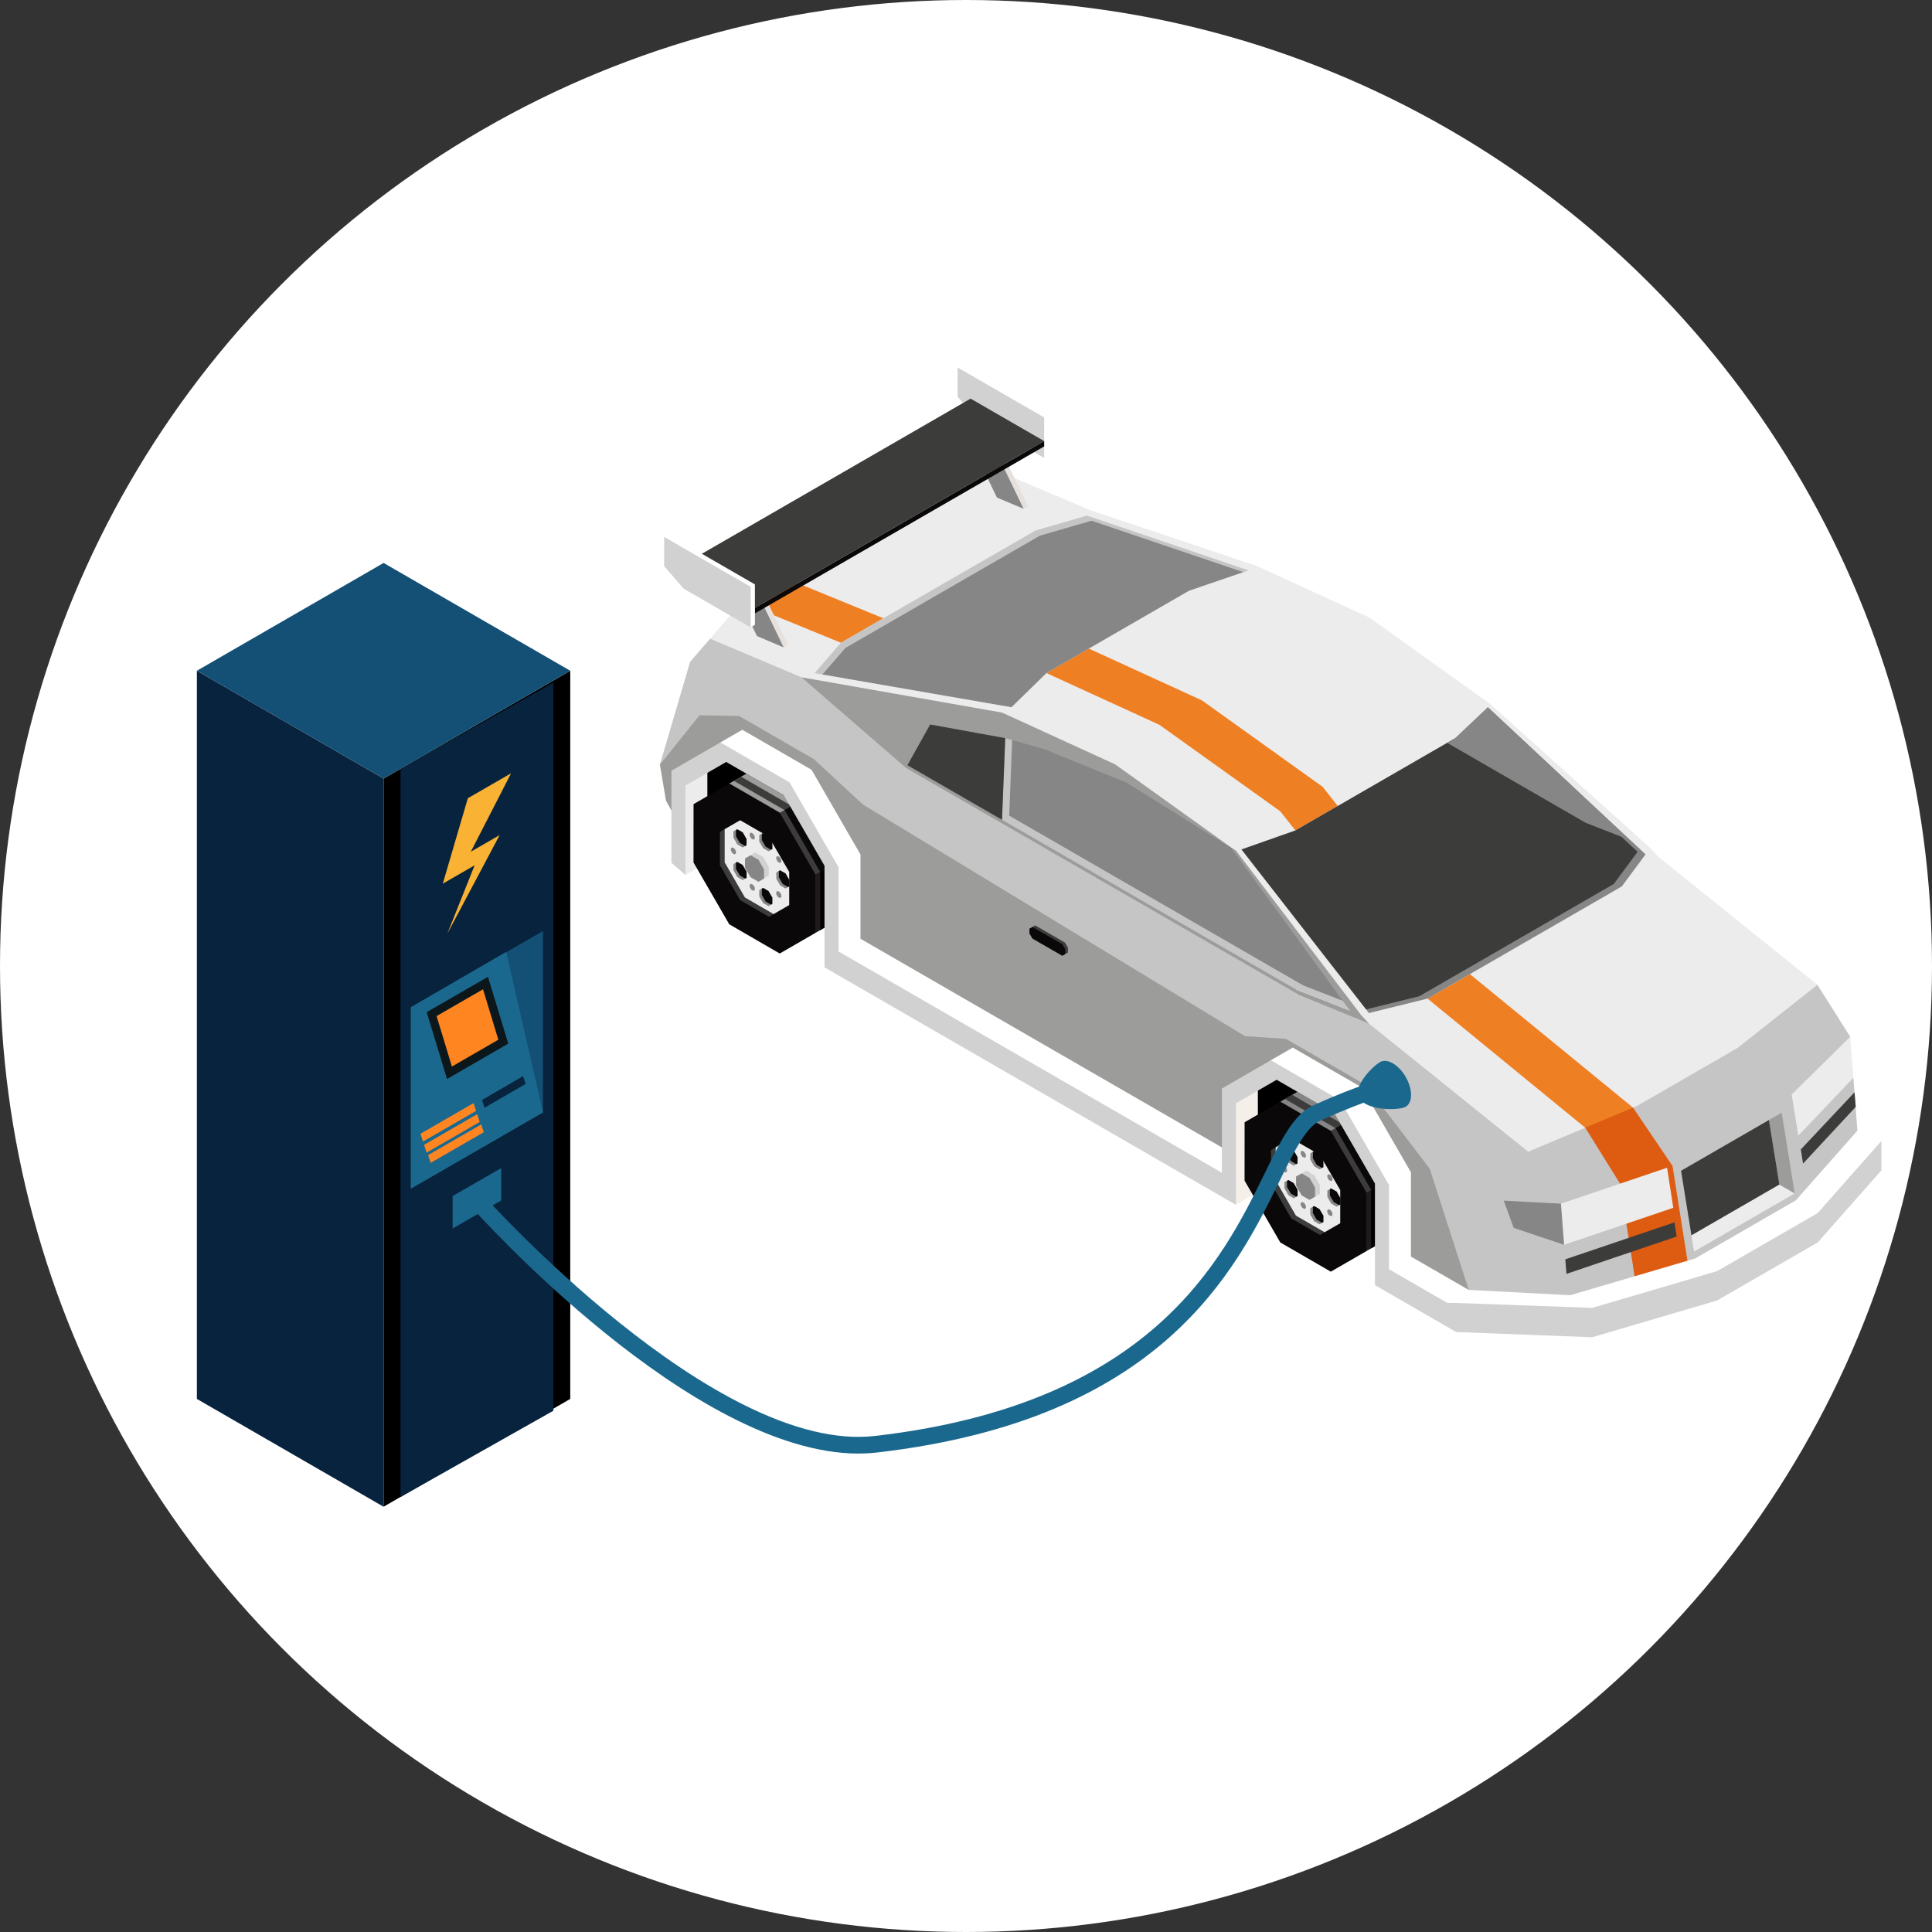 <?xml version="1.0" encoding="UTF-8"?><svg id="b" xmlns="http://www.w3.org/2000/svg" width="448.94" height="448.94" viewBox="0 0 448.94 448.94"><rect x="0" y="0" width="448.94" height="448.94" fill="#333333" stroke="none"/><g id="c"><g><g id="d"><g id="e"><circle cx="224.47" cy="224.47" r="224.47" style="fill:#fff;"/></g></g><g><g><rect x="286.91" y="245.34" width="19.01" height="18.14"/><rect x="159.95" y="170.35" width="19.01" height="18.14"/><polygon points="285.66 267.62 285.5 254.31 292.29 252 292.29 277.03 287.19 279.97 283.62 275.43 285.66 267.62" style="fill:#f4efe9;"/><g><polygon points="297.5 256 307.16 250.42 318.9 257.2 309.16 267.61 297.5 256" style="fill:#868686;"/><g><polygon points="310.33 262.15 312 261.2 300.25 254.41 298.58 255.37 310.33 262.15" style="fill:#3c3c3b;"/><polygon points="313.21 260.49 314.88 259.53 303.12 252.75 301.46 253.71 313.21 260.49" style="fill:#3c3c3b;"/><polygon points="316.09 258.83 317.76 257.87 306.01 251.08 304.33 252.05 316.09 258.83" style="fill:#3c3c3b;"/></g><polygon points="309.25 262.77 318.9 257.2 327.21 271.58 317.55 290.7 309.25 262.77" style="fill:#3c3c3b;"/><g><polygon points="318.62 276.52 320.29 275.56 312 261.2 310.33 262.15 318.62 276.52" style="fill:#0a0808;"/><polygon points="321.5 274.86 323.16 273.9 314.88 259.53 313.21 260.49 321.5 274.86" style="fill:#0a0808;"/><polygon points="324.38 273.2 326.05 272.24 317.76 257.87 316.09 258.83 324.38 273.2" style="fill:#0a0808;"/></g><polygon points="317.55 277.15 327.21 271.58 327.21 285.12 317.55 290.7 317.55 277.15" style="fill:#211a1a;"/><g><polygon points="318.62 290.07 320.29 289.11 320.29 275.56 318.62 276.52 318.62 290.07"/><polygon points="321.5 288.41 323.16 287.44 323.16 273.9 321.5 274.86 321.5 288.41"/><polygon points="324.38 286.74 326.05 285.78 326.05 272.24 324.38 273.2 324.38 286.74"/></g><polygon points="309.24 295.5 317.55 290.7 317.55 277.15 309.24 262.77 297.5 255.99 289.21 260.78 289.2 274.34 297.5 288.71 309.24 295.5" style="fill:#0a0808;"/><polygon points="306.72 286.97 300.04 283.11 295.33 274.94 295.33 267.25 296.42 266.61 296.43 274.31 301.13 282.48 307.8 286.34 306.72 286.97" style="fill:#3c3c3b;"/><polygon points="307.8 286.34 301.13 282.48 296.43 274.31 296.42 266.61 300.04 264.53 305.27 267.54 307.51 269.77 311.43 276.53 311.43 284.24 307.8 286.34" style="fill:#edecec;"/><polygon points="306.63 271.74 305.38 271.01 304.47 269.46 304.48 268 305.05 267.68 305.04 269.13 305.93 270.68 307.2 271.41 306.63 271.74" style="fill:#868686;"/><polygon points="307.2 271.41 305.93 270.68 305.04 269.13 305.05 267.68 305.27 267.54 306.71 268.37 307.53 269.77 307.53 271.22 307.2 271.41" style="fill:#0a0808;"/><polygon points="306.63 284.49 305.36 283.76 304.47 282.22 304.48 280.76 305.04 280.43 305.04 281.9 305.93 283.43 307.2 284.15 306.63 284.49" style="fill:#868686;"/><polygon points="307.2 284.15 305.93 283.43 305.04 281.9 305.04 280.43 305.38 280.24 306.62 280.97 307.53 282.51 307.53 283.98 307.2 284.15" style="fill:#0a0808;"/><polygon points="309.27 282.6 309.61 282.42 309.61 281.84 309.25 281.25 308.77 280.97 308.44 281.17 308.43 281.73 308.77 282.33 309.27 282.6" style="fill:#868686;"/><polygon points="298.71 272.47 299.06 272.26 299.06 271.69 298.73 271.1 298.24 270.83 297.89 271.03 297.88 271.58 298.24 272.18 298.71 272.47" style="fill:#868686;"/><polygon points="303.09 280.93 303.44 280.75 303.44 280.19 303.1 279.58 302.61 279.3 302.25 279.5 302.26 280.06 302.61 280.66 303.09 280.93" style="fill:#868686;"/><polygon points="303.1 269.04 303.44 268.85 303.44 268.27 303.09 267.69 302.61 267.4 302.26 267.6 302.26 268.17 302.61 268.77 303.1 269.04" style="fill:#868686;"/><polygon points="309.26 274.47 309.61 274.28 309.61 273.71 309.26 273.12 308.78 272.84 308.43 273.03 308.44 273.6 308.77 274.19 309.26 274.47" style="fill:#868686;"/><polygon points="310.59 280.4 309.32 279.67 308.44 278.12 308.44 276.66 308.99 276.33 309 277.8 309.9 279.34 311.16 280.06 310.59 280.4" style="fill:#868686;"/><polygon points="311.16 280.06 309.9 279.34 309 277.8 308.99 276.33 309.31 276.14 310.59 276.88 311.48 278.42 311.48 279.88 311.16 280.06" style="fill:#0a0808;"/><polygon points="300.63 270.86 299.38 270.13 298.47 268.59 298.47 267.12 299.03 266.8 299.03 268.25 299.94 269.79 301.2 270.54 300.63 270.86" style="fill:#868686;"/><polygon points="301.2 270.54 299.94 269.79 299.03 268.25 299.03 266.8 299.03 266.79 299.38 266.62 300.63 267.34 301.52 268.89 301.51 270.35 301.2 270.54" style="fill:#0a0808;"/><polygon points="300.62 278.44 299.38 277.71 298.48 276.16 298.47 274.7 299.05 274.38 299.03 275.83 299.94 277.37 301.2 278.1 300.62 278.44" style="fill:#868686;"/><polygon points="301.2 278.1 299.94 277.37 299.03 275.83 299.05 274.38 299.38 274.19 300.62 274.92 301.52 276.46 301.53 277.92 301.2 278.1" style="fill:#0a0808;"/><g><polygon points="305.59 278.08 306.69 277.44 306.7 275.33 305.38 273.08 303.56 272.03 302.46 272.66 302.26 274.89 303.55 277.13 305.59 278.08" style="fill:#d1d1d1;"/><polygon points="304.29 278.82 305.59 278.08 305.59 275.97 304.29 273.71 302.46 272.66 301.16 273.4 301.17 275.52 302.45 277.76 304.29 278.82" style="fill:#868686;"/></g></g><polygon points="164.37 179.59 164.37 200.39 159.28 203.33 157.77 198.6 157.77 181.51 161.34 178.18 164.37 179.59" style="fill:#edecec;"/><g><polygon points="169.46 182.07 179.12 176.49 190.86 183.27 181.11 193.68 169.46 182.07" style="fill:#9c9c9a;"/><g><polygon points="182.29 188.23 183.95 187.27 172.2 180.48 170.54 181.44 182.29 188.23" style="fill:#3c3c3b;"/><polygon points="185.16 186.57 186.83 185.6 175.08 178.82 173.41 179.78 185.16 186.57" style="fill:#3c3c3b;"/><polygon points="188.04 184.9 189.72 183.94 177.96 177.15 176.28 178.12 188.04 184.9" style="fill:#3c3c3b;"/></g><polygon points="181.2 188.85 190.86 183.27 199.16 197.65 189.5 216.77 181.2 188.85" style="fill:#3c3c3b;"/><g><rect x="186.3" y="186.64" width="1.93" height="16.59" transform="translate(-72.23 119.23) rotate(-29.89)" style="fill:#0a0808;"/><polygon points="193.45 200.93 195.12 199.97 186.83 185.6 185.16 186.57 193.45 200.93" style="fill:#0a0808;"/><polygon points="196.33 199.27 198 198.31 189.72 183.94 188.04 184.9 196.33 199.27" style="fill:#0a0808;"/></g><polygon points="189.5 203.22 199.16 197.65 199.16 211.2 189.5 216.77 189.5 203.22" style="fill:#211a1a;"/><g><polygon points="190.57 216.15 192.24 215.18 192.25 201.63 190.57 202.59 190.57 216.15"/><polygon points="193.45 214.48 195.12 213.51 195.12 199.97 193.45 200.93 193.45 214.48"/><polygon points="196.33 212.81 198 211.85 198 198.31 196.33 199.27 196.33 212.81"/></g><polygon points="181.19 221.57 189.5 216.77 189.5 203.22 181.2 188.84 169.46 182.06 161.16 186.86 161.15 200.41 169.46 214.78 181.19 221.57" style="fill:#0a0808;"/><polygon points="178.68 213.04 172 209.18 167.28 201.02 167.28 193.32 168.38 192.68 168.38 200.38 173.09 208.55 179.76 212.41 178.68 213.04" style="fill:#3c3c3b;"/><polygon points="179.76 212.41 173.09 208.55 168.38 200.38 168.38 192.68 171.99 190.6 177.22 193.62 179.46 195.84 183.39 202.61 183.39 210.31 179.76 212.41" style="fill:#edecec;"/><polygon points="178.59 197.81 177.33 197.09 176.42 195.54 176.43 194.07 177 193.75 177 195.2 177.89 196.75 179.16 197.48 178.59 197.81" style="fill:#868686;"/><polygon points="179.16 197.48 177.89 196.75 177 195.2 177 193.75 177.22 193.62 178.67 194.45 179.48 195.84 179.48 197.29 179.16 197.48" style="fill:#0a0808;"/><polygon points="178.59 210.56 177.31 209.83 176.42 208.29 176.43 206.83 177 206.5 177 207.96 177.88 209.51 179.15 210.23 178.59 210.56" style="fill:#868686;"/><polygon points="179.15 210.23 177.88 209.51 177 207.96 177 206.5 177.33 206.31 178.58 207.04 179.48 208.58 179.48 210.05 179.15 210.23" style="fill:#0a0808;"/><polygon points="181.22 208.67 181.56 208.49 181.56 207.92 181.2 207.33 180.72 207.04 180.39 207.24 180.38 207.8 180.72 208.4 181.22 208.67" style="fill:#868686;"/><polygon points="170.67 198.54 171.01 198.33 171.01 197.77 170.67 197.18 170.19 196.9 169.85 197.11 169.84 197.65 170.19 198.25 170.67 198.54" style="fill:#868686;"/><polygon points="175.04 207 175.4 206.82 175.39 206.26 175.06 205.66 174.56 205.37 174.21 205.57 174.21 206.14 174.56 206.73 175.04 207" style="fill:#868686;"/><polygon points="175.06 195.11 175.4 194.92 175.38 194.35 175.04 193.76 174.56 193.47 174.21 193.67 174.21 194.24 174.56 194.84 175.06 195.11" style="fill:#868686;"/><polygon points="181.21 200.54 181.55 200.35 181.56 199.79 181.21 199.19 180.73 198.91 180.38 199.1 180.39 199.68 180.72 200.26 181.21 200.54" style="fill:#868686;"/><polygon points="182.54 206.47 181.28 205.74 180.39 204.19 180.39 202.74 180.95 202.4 180.96 203.87 181.85 205.41 183.11 206.14 182.54 206.47" style="fill:#868686;"/><polygon points="183.11 206.14 181.85 205.41 180.96 203.87 180.95 202.4 181.26 202.22 182.54 202.95 183.43 204.49 183.44 205.95 183.11 206.14" style="fill:#0a0808;"/><polygon points="172.59 196.93 171.33 196.21 170.43 194.66 170.42 193.19 170.99 192.87 170.99 194.33 171.89 195.86 173.15 196.61 172.59 196.93" style="fill:#868686;"/><polygon points="173.15 196.61 171.89 195.86 170.99 194.33 170.99 192.87 170.99 192.86 171.33 192.69 172.59 193.41 173.48 194.96 173.47 196.42 173.15 196.61" style="fill:#0a0808;"/><polygon points="172.58 204.51 171.33 203.78 170.44 202.23 170.43 200.78 171 200.45 170.99 201.9 171.89 203.44 173.15 204.17 172.58 204.51" style="fill:#868686;"/><polygon points="173.15 204.17 171.89 203.44 170.99 201.9 171 200.45 171.33 200.27 172.58 201 173.48 202.53 173.49 204 173.15 204.17" style="fill:#0a0808;"/><g><polygon points="177.54 204.15 178.64 203.51 178.65 201.4 177.34 199.15 175.51 198.1 174.42 198.73 174.21 200.96 175.5 203.2 177.54 204.15" style="fill:#d1d1d1;"/><polygon points="176.25 204.9 177.54 204.15 177.54 202.03 176.25 199.79 174.42 198.73 173.12 199.47 173.12 201.6 174.4 203.84 176.25 204.9" style="fill:#868686;"/></g></g><polygon points="437.19 265.11 433.34 246.6 426.98 242.92 429.34 248.91 431.61 262.72 437.19 265.11" style="fill:#fff;"/><polygon points="361.88 228.12 385.46 210.81 385.3 199.04 383.48 197.06 376.87 205.98 341.57 226.36 337.67 230.51 331.71 232.04 316.28 235.86 317.72 242.38 361.88 228.12" style="fill:#edecec;"/><polygon points="232.22 109.61 253.43 118.58 186.23 157.38 174.02 158.18 165.01 148.41 172.34 139.91 217.49 113.83 232.22 109.61" style="fill:#edecec;"/><polygon points="291.95 131.48 318.23 143.51 346.39 163.67 338.05 171.59 301.01 192.97 287.3 197.79 186.23 157.38 193.59 148.9 238.76 122.83 253.43 118.58 291.95 131.48" style="fill:#edecec;"/><polygon points="205.27 143.67 182.19 134.22 172.34 139.91 195.41 149.36 205.27 143.67" style="fill:#ef7f23;"/><polygon points="310.86 187.29 307.34 182.83 279.28 162.74 253.01 150.71 243.16 156.4 269.42 168.43 297.49 188.52 301.01 192.97 310.86 187.29" style="fill:#ef7f23;"/><polygon points="232.87 165.59 259.14 177.62 287.3 197.79 283.1 198.85 285.5 208.69 301.26 229.99 316.28 235.86 318.1 237.84 318.1 243.48 194.63 169.89 186.23 157.38 232.87 165.59" style="fill:#9c9c9a;"/><polygon points="232.84 190.5 301.26 229.99 316.28 235.86 314.53 233.57 302.92 229.04 244.03 188.31 235.2 171.97 233.59 171.52 232.84 190.5" style="fill:#c6c5c5;"/><polygon points="234.51 189.53 302.92 229.04 314.53 233.57 287.3 197.79 261.73 181.84 242.74 174.11 235.2 171.97 234.51 189.53" style="fill:#868686;"/><polygon points="364.89 307.8 393.91 299.25 417.3 285.75 432.1 269 430.66 250.45 427.97 248.08 429.92 240.9 385.3 259.74 358.01 277.33 364.89 307.8" style="fill:#c6c5c5;"/><g><polygon points="413.47 275.25 393.04 287.04 393.65 290.81 417.04 277.31 413.47 275.25" style="fill:#edecec;"/><polygon points="417.04 277.31 414.01 258.55 411.05 260.26 413.47 275.25 417.04 277.31" style="fill:#9c9c9a;"/><polygon points="390.63 272.05 393.04 287.04 413.47 275.25 411.05 260.26 390.63 272.05" style="fill:#3c3c3b;"/></g><polygon points="431.22 257.2 418.97 270.39 418.46 267.09 430.94 253.82 431.22 257.2" style="fill:#3c3c3b;"/><polygon points="430.66 250.45 417.88 263.89 416.32 254.27 429.92 240.9 430.66 250.45" style="fill:#edecec;"/><polygon points="355.11 267.63 355.11 272.71 362.72 279.7 390.35 270.36 413.74 256.86 429.92 240.9 422.31 228.83 383.48 241.75 355.11 267.63" style="fill:#c6c5c5;"/><polygon points="355.11 267.63 380.45 256.96 403.84 243.46 422.31 228.83 385.3 199.04 378.69 207.94 343.38 228.33 342.6 232.69 333.53 234.02 318.1 237.84 338.37 259.53 355.11 267.63" style="fill:#edecec;"/><polygon points="343.46 306.58 364.89 307.8 362.72 279.7 355.11 267.63 318.1 237.84 301.94 231.22 210.57 178.47 186.23 157.38 165.01 148.41 160.36 153.79 153.34 177.67 157.45 181.03 167.28 174.4 175.42 175.7 285.5 245.52 310.18 252.42 321.89 269.85 331.94 286.17 343.46 306.58" style="fill:#c6c5c5;"/><g><polygon points="363.45 289.25 351.73 285.32 349.43 278.99 362.72 279.7 364.35 282.99 363.45 289.25" style="fill:#868686;"/><g><polygon points="392.18 293.35 388.65 270.94 381.77 270.04 376.46 275.05 379.9 296.97 392.18 293.35" style="fill:#de5b12;"/><polygon points="364 296.01 389.6 287.34 389.1 284.04 363.73 292.63 364 296.01" style="fill:#3c3c3b;"/><polygon points="388.65 270.94 379.47 257.38 372.3 257.38 368.36 262.05 376.46 275.05 388.65 270.94" style="fill:#de5b12;"/><polygon points="379.47 257.38 341.57 226.36 331.71 232.04 368.36 262.05 379.47 257.38" style="fill:#ef7f23;"/></g><polygon points="388.82 280.66 363.45 289.25 362.72 279.7 387.38 271.35 388.82 280.66" style="fill:#edecec;"/></g><polygon points="341.29 299.74 332.23 271.58 317.38 252.12 298.79 241.39 289.31 240.78 200.55 186.97 189.13 176.41 171.74 166.37 162.56 166.21 153.34 177.67 154.75 186.05 158.02 191.95 158.26 180.48 173.37 172.45 187.87 180.81 198.01 198.48 198.92 220.54 285.58 270.57 285.5 254.96 301.08 246.18 315.57 254.54 326.8 273.04 326.62 294.27 334.41 298.77 341.29 299.74" style="fill:#9c9c9a;"/><g><polygon points="247.48 219.04 248.16 220.22 248.16 221.33 247.52 221.71 240.54 217.71 239.89 215.4 240.54 215.03 247.48 219.04" style="fill:#3c3c3b;"/><polygon points="246.84 219.41 247.52 220.59 247.52 221.71 246.84 222.1 239.89 218.09 239.21 216.91 239.21 215.8 239.89 215.4 246.84 219.41" style="fill:#0a0808;"/></g><polygon points="232.84 190.5 210.86 177.81 216.14 168.35 233.59 171.52 232.84 190.5" style="fill:#3c3c3b;"/><g><polygon points="285.5 254.31 295.3 246.37 300.4 243.43 316.49 252.71 327.86 272.41 327.86 291.99 341.29 299.74 343.46 306.58 338.37 309.52 320.5 297.6 320.91 275.57 310.32 257.44 295.82 249.36 292.29 252 285.5 254.31" style="fill:#fff;"/><polygon points="283.62 275.43 193.33 223 193.05 200.43 182.49 183.08 167.81 175.03 164.37 179.59 161.34 178.18 167.39 172.52 172.49 169.58 188.58 178.87 199.95 198.56 199.95 218.14 285.66 267.62 285.5 273.2 283.62 275.43" style="fill:#fff;"/><polygon points="167.39 172.52 183.48 181.81 194.85 201.51 194.85 221.09 283.93 272.51 283.93 252.94 295.3 246.37 311.39 255.66 322.76 275.35 322.76 294.93 336.19 302.69 338.37 309.52 319.5 298.63 319.5 275.03 310.04 258.64 296.65 250.91 287.19 256.38 287.19 279.97 191.59 224.78 191.59 201.18 182.13 184.79 168.75 177.06 159.28 182.53 159.28 203.33 156.02 200.48 156.02 179.09 167.39 172.52" style="fill:#d1d1d1;"/></g><polygon points="189.29 156.42 191.1 156.73 205.27 154.04 245.2 133.54 252.45 126.36 288.92 132.95 290.13 132.54 252.59 119.81 240.58 123.29 195.41 149.36 189.29 156.42" style="fill:#c6c5c5;"/><polygon points="191.1 156.73 235.04 164.34 243.16 156.4 276.29 137.27 288.92 132.95 253.64 121 241.63 124.48 196.47 150.55 191.1 156.73" style="fill:#868686;"/><polygon points="315.62 235 316.28 235.86 331.71 232.05 376.87 205.98 382.41 198.5 345.76 164.28 345.13 164.88 371.17 195.31 367 201.73 315.62 235" style="fill:#868686;"/><polygon points="287.3 197.79 315.62 235 329.82 231.49 374.99 205.41 380.53 197.94 376.79 194.45 348.59 175.86 338.05 171.58 336.27 172.61 301 192.97 287.3 197.79" style="fill:#3c3c3b;"/><polygon points="368.45 191.19 376.79 194.45 345.13 164.88 338.05 171.59 336.27 172.61 368.45 191.19" style="fill:#868686;"/><polygon points="346.39 163.67 383.48 197.06 383.48 199.5 345.75 164.27 345.03 163.36 346.39 163.67" style="fill:#edecec;"/><g><polygon points="432.85 265.6 418 280.76 395.66 293.84 367.08 302.62 336.19 302.69 335.49 305.97 338.37 309.52 369.99 310.74 399.01 302.19 422.39 288.7 437.19 271.95 437.19 265.11 432.85 265.6" style="fill:#d1d1d1;"/><polygon points="431.61 262.72 417.3 278.92 393.91 292.43 364.89 300.97 341.29 299.74 336.19 302.69 369.99 303.91 399.01 295.37 422.39 281.87 437.19 265.11 433.79 261.57 431.61 262.72" style="fill:#fff;"/></g><g><polygon points="286.07 196.98 314.43 235.86 316.28 235.86 316.28 234.57 287.94 197.68 287.3 197.79 286.07 196.98" style="fill:#9c9c9a;"/><polygon points="288.47 197.38 318.1 235.41 318.55 236.31 316.28 235.86 287.3 197.79 287.3 196.86 288.47 197.38" style="fill:#edecec;"/></g><g><g><polygon points="222.52 85.4 242.63 106.42 243.61 105.84 243.61 96.43 223.51 84.82 222.52 85.4" style="fill:#fff;"/><polygon points="222.52 92.19 227.04 97.42 242.63 106.42 242.63 97 222.52 85.4 222.52 92.19" style="fill:#d1d1d1;"/></g><g><polygon points="182.1 150.44 172.29 135.95 168.54 132.55 169.58 131.95 176.43 135.91 183.15 149.83 182.1 150.44" style="fill:#e6e1dd;"/><polygon points="175.89 147.8 168.54 132.55 175.39 136.51 182.1 150.44 175.89 147.8" style="fill:#868686;"/></g><g><polygon points="237.86 118.24 228.05 103.76 224.29 100.35 225.33 99.75 232.19 103.71 238.91 117.64 237.86 118.24" style="fill:#e6e1dd;"/><polygon points="231.65 115.61 224.29 100.35 231.15 104.31 237.86 118.24 231.65 115.61" style="fill:#868686;"/></g><g><polygon points="175.42 142.53 242.63 103.73 242.63 102.49 175.42 141.29 175.42 142.53" style="fill:#0a0808;"/><polygon points="158.33 132.66 175.42 142.53 175.42 141.29 158.33 131.43 158.33 132.66" style="fill:#9c9c9a;"/><polygon points="225.54 92.63 242.63 102.49 175.42 141.29 158.33 131.43 225.54 92.63" style="fill:#3c3c3b;"/></g><g><polygon points="154.33 124.76 174.44 145.78 175.42 145.21 175.42 135.8 155.31 124.19 154.33 124.76" style="fill:#fff;"/><polygon points="154.33 131.56 158.86 136.79 174.44 145.78 174.44 136.37 154.33 124.76 154.33 131.56" style="fill:#d1d1d1;"/></g></g></g><g><g><polygon points="132.51 325.07 89.13 350.12 89.13 180.91 132.51 155.86 132.51 325.07"/><polygon points="128.59 327.81 93.06 347.87 93.06 178.66 128.59 158.59 128.59 327.81" style="fill:#08233d;"/><polygon points="45.75 325.07 89.13 350.12 89.13 180.91 45.75 155.86 45.75 325.07" style="fill:#08233d;"/><polygon points="89.14 130.81 132.51 155.86 89.13 180.91 45.75 155.86 89.14 130.81" style="fill:#145075;"/><polygon points="108.71 185.49 118.76 179.69 109.41 197.91 116.11 194.04 103.95 216.95 110.29 201.07 102.89 205.34 108.71 185.49" style="fill:#f9b233;"/><polygon points="126.17 258.49 95.48 276.2 95.48 234.05 126.17 216.34 126.17 258.49" style="fill:#145075;"/><polygon points="126.17 258.49 95.48 276.2 95.48 234.05 117.62 221.19 126.17 258.49" style="fill:#1b688e;"/><polygon points="116.47 278.95 105.18 285.47 105.18 277.93 116.47 271.42 116.47 278.95" style="fill:#1b688e;"/><g><polygon points="116.96 242.05 104.44 249.28 100.3 235.65 112.82 228.42 116.96 242.05" style="fill:#ff8521;"/><path d="M103.87,250.73l-4.72-15.53,14.24-8.22,4.72,15.53-14.24,8.22Zm-2.42-14.62l3.56,11.72,10.79-6.23-3.56-11.72-10.8,6.23Z" style="fill:#0c171b;"/></g><polygon points="98.29 265.26 110.64 258.13 110.04 256.33 97.7 263.46 98.29 265.26" style="fill:#ff8521;"/><polygon points="112.6 257.4 122.14 251.87 121.55 250.06 112.01 255.6 112.6 257.4" style="fill:#08233d;"/><polygon points="99.13 267.83 111.48 260.7 110.89 258.9 98.54 266.03 99.13 267.83" style="fill:#ff8521;"/><polygon points="100.07 270.21 112.41 263.09 111.82 261.28 99.48 268.41 100.07 270.21" style="fill:#ff8521;"/></g><path d="M199.53,337.77c-38.64,0-88.28-55.37-90.46-57.81l2.9-2.58c.54,.61,54.35,60.66,91.47,56.28,64.15-7.44,80.58-40.92,90.4-60.93,3.94-8.02,6.78-13.81,11.38-15.89,12.19-5.5,19.31-7.17,19.6-7.24l.88,3.78c-.07,.02-7.08,1.68-18.88,7-3.33,1.5-6.05,7.04-9.5,14.06-10.17,20.71-27.19,55.39-93.44,63.07-1.44,.17-2.89,.25-4.36,.25Z" style="fill:#1b688e;"/><path d="M326.65,250.26c1.65,2.86,1.65,5.96,0,6.91-1.65,.95-9.1,.91-10.75-1.95-1.65-2.86,3.12-7.46,4.77-8.42s4.33,.59,5.98,3.45Z" style="fill:#1b688e;"/></g></g></g></g></svg>